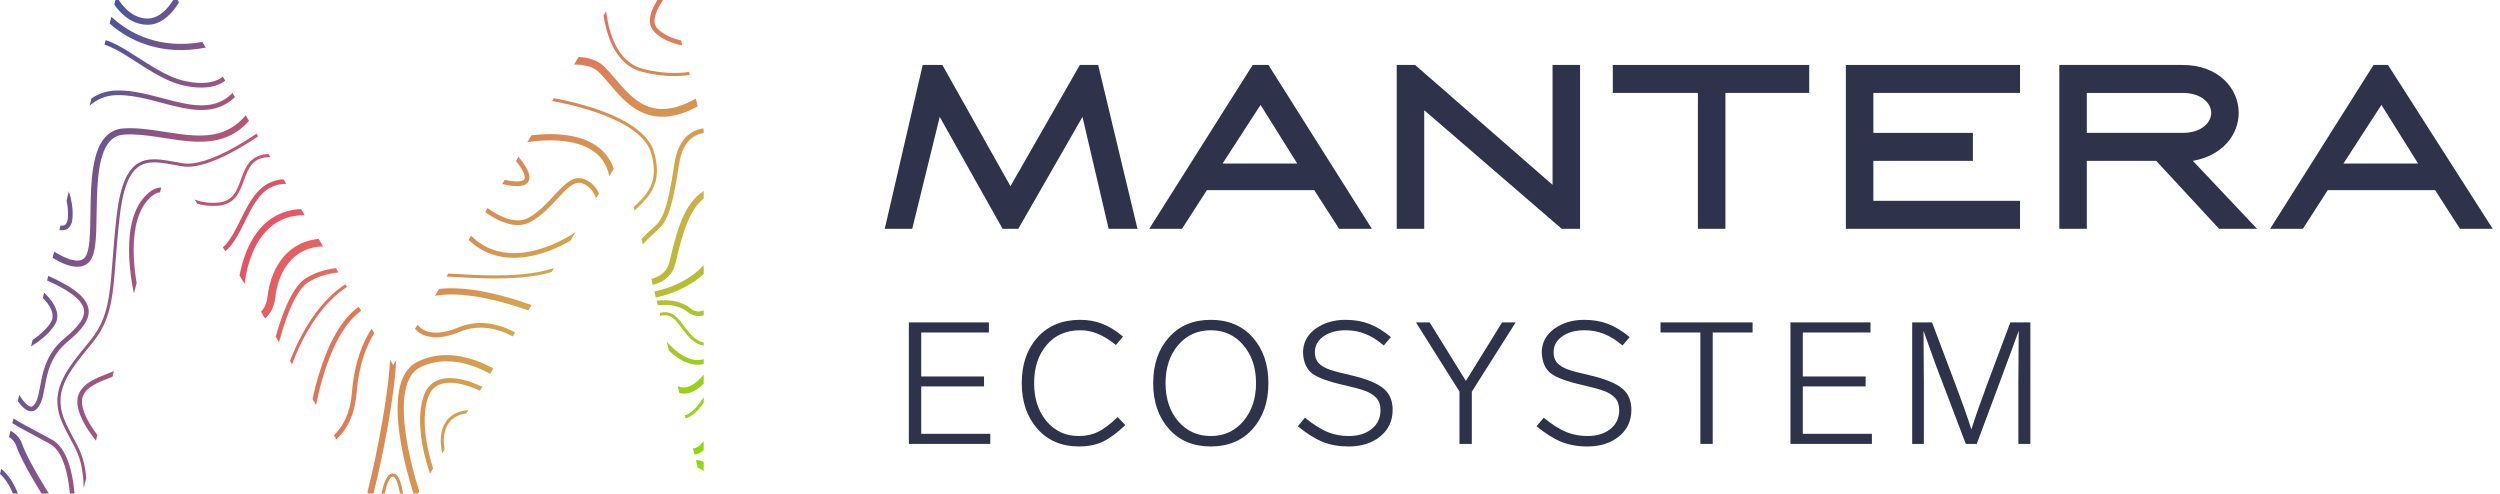 <svg width="233" height="46" viewBox="0 0 233 46" fill="none" xmlns="http://www.w3.org/2000/svg">
<path d="M61.793 0H61.274C60.947 0.514 60.694 1.045 60.604 1.545C60.511 2.063 60.593 2.566 60.971 2.962C61.644 3.665 62.645 4.044 63.599 4.237L63.48 3.769C62.635 3.573 61.824 3.228 61.283 2.663C61.027 2.395 60.953 2.046 61.03 1.621C61.107 1.19 61.337 0.701 61.662 0.197C61.704 0.131 61.748 0.065 61.793 0Z" fill="url(#paint0_radial_1574_13245)"/>
<path d="M64.219 6.702C63.124 6.867 61.673 6.863 59.937 6.421C58.307 6.007 57.376 4.595 56.879 2.95C56.691 2.329 56.568 1.679 56.492 1.047L56.254 1.442C56.332 1.974 56.446 2.513 56.603 3.034C57.112 4.718 58.092 6.25 59.866 6.701C61.649 7.154 63.15 7.158 64.29 6.983L64.219 6.702Z" fill="url(#paint1_radial_1574_13245)"/>
<path d="M64.847 9.191C63.856 9.75 63.006 10.033 62.27 10.125C61.264 10.251 60.446 10.022 59.74 9.611C59.026 9.195 58.422 8.589 57.858 7.949C57.694 7.762 57.53 7.569 57.368 7.377C56.99 6.931 56.618 6.492 56.253 6.153C55.645 5.588 54.809 5.354 53.928 5.308L53.499 6.02C54.434 6.008 55.242 6.198 55.763 6.681C56.095 6.99 56.421 7.374 56.782 7.802C56.951 8.001 57.128 8.21 57.317 8.425C57.893 9.08 58.56 9.758 59.378 10.234C60.205 10.716 61.18 10.988 62.359 10.84C63.161 10.74 64.044 10.448 65.029 9.914L64.847 9.191Z" fill="url(#paint2_radial_1574_13245)"/>
<path d="M65.546 11.967C65.407 11.986 65.269 12.015 65.132 12.055C64.608 12.206 64.111 12.511 63.708 13.032C63.307 13.552 63.008 14.275 62.86 15.253C62.499 17.632 62.196 18.962 61.872 19.794C61.555 20.607 61.221 20.94 60.771 21.321C60.5 21.55 60.149 21.883 59.785 22.27L59.908 22.773C60.329 22.31 60.746 21.909 61.05 21.651C61.538 21.239 61.925 20.851 62.275 19.951C62.618 19.071 62.927 17.698 63.288 15.318C63.428 14.392 63.706 13.743 64.05 13.297C64.394 12.852 64.811 12.598 65.252 12.47C65.361 12.439 65.473 12.415 65.585 12.398V12.122L65.546 11.967Z" fill="url(#paint3_radial_1574_13245)"/>
<path d="M65.585 17.804C64.639 18.385 64.006 19.386 63.556 20.445C63.099 21.521 62.806 22.718 62.568 23.693C62.495 23.99 62.428 24.266 62.362 24.512C62.164 25.258 61.618 25.681 60.975 25.91C60.884 25.942 60.793 25.97 60.701 25.994L60.838 26.554C60.949 26.525 61.059 26.492 61.168 26.453C61.929 26.183 62.657 25.645 62.92 24.66C62.99 24.395 63.061 24.106 63.136 23.801L63.136 23.8L63.136 23.799L63.137 23.798L63.137 23.798L63.137 23.797C63.374 22.828 63.65 21.699 64.087 20.67C64.464 19.783 64.943 19.015 65.585 18.508V17.804Z" fill="url(#paint4_radial_1574_13245)"/>
<path d="M65.585 24.712C65.087 25.265 64.49 25.717 63.858 26.081C62.892 26.638 61.855 26.984 60.99 27.171L61.128 27.732C62.042 27.532 63.129 27.167 64.146 26.581C64.65 26.29 65.141 25.943 65.585 25.532V24.712Z" fill="url(#paint5_radial_1574_13245)"/>
<path d="M65.585 28.93C65.437 28.987 65.288 29.02 65.141 29.025C64.889 29.033 64.627 28.958 64.363 28.744C63.709 28.215 62.895 28.021 62.161 27.986C61.821 27.97 61.494 27.987 61.2 28.023L61.304 28.447C61.561 28.418 61.846 28.404 62.14 28.418C62.821 28.45 63.534 28.629 64.091 29.08C64.433 29.357 64.795 29.469 65.155 29.457C65.302 29.453 65.446 29.427 65.585 29.386V28.93Z" fill="url(#paint6_radial_1574_13245)"/>
<path d="M65.585 31.922C65.23 31.85 64.928 31.673 64.656 31.435C64.348 31.167 64.084 30.827 63.823 30.481L63.761 30.399C63.525 30.086 63.287 29.77 63.028 29.528C62.554 29.085 62.027 29.032 61.57 29.145C61.54 29.153 61.511 29.161 61.482 29.17L61.551 29.45C61.58 29.441 61.61 29.433 61.639 29.425C62.018 29.331 62.44 29.374 62.831 29.739C63.071 29.962 63.294 30.258 63.535 30.578L63.593 30.655C63.852 30.999 64.133 31.362 64.466 31.652C64.779 31.926 65.143 32.139 65.585 32.216V31.922Z" fill="url(#paint7_radial_1574_13245)"/>
<path d="M65.585 33.475C65.397 33.534 65.21 33.56 65.024 33.56C64.567 33.561 64.103 33.402 63.655 33.141C63.084 32.809 62.559 32.321 62.138 31.835L62.345 32.679C62.676 32.994 63.045 33.287 63.437 33.515C63.928 33.801 64.468 33.994 65.025 33.993C65.212 33.993 65.399 33.971 65.585 33.924V33.475Z" fill="url(#paint8_radial_1574_13245)"/>
<path d="M65.585 34.904C64.682 36.011 63.959 36.2 63.453 36.084C63.351 36.061 63.252 36.025 63.156 35.977L63.321 36.646C63.322 36.646 63.324 36.647 63.325 36.647C64.016 36.804 64.777 36.561 65.585 35.762V34.904Z" fill="url(#paint9_radial_1574_13245)"/>
<path d="M65.585 37.012C65.06 37.854 64.595 38.315 64.215 38.542C64.072 38.627 63.943 38.678 63.827 38.705L63.896 38.985C64.043 38.95 64.199 38.887 64.362 38.789C64.728 38.571 65.139 38.179 65.585 37.537V37.012Z" fill="url(#paint10_radial_1574_13245)"/>
<path d="M65.585 41.107C65.584 41.109 65.582 41.111 65.581 41.113C65.284 41.488 65.035 41.668 64.843 41.743C64.746 41.781 64.661 41.793 64.586 41.788L64.727 42.361C64.832 42.35 64.942 42.324 65.054 42.28C65.229 42.211 65.406 42.101 65.585 41.947V41.107Z" fill="url(#paint11_radial_1574_13245)"/>
<path d="M65.585 43.05C65.332 42.921 65.088 42.867 64.856 42.886L65.035 43.613C65.168 43.637 65.349 43.716 65.585 43.915V43.05Z" fill="url(#paint12_radial_1574_13245)"/>
<path d="M59.132 19.617C59.4 19.381 59.647 19.15 59.87 18.918C60.461 18.305 60.89 17.68 61.094 16.93C61.297 16.179 61.27 15.318 60.978 14.238C60.735 13.344 60.084 12.583 59.211 11.941C58.337 11.299 57.227 10.766 56.045 10.332C54.593 9.799 53.02 9.41 51.618 9.147L51.459 9.411C52.875 9.671 54.474 10.062 55.945 10.603C57.114 11.032 58.196 11.553 59.04 12.174C59.885 12.795 60.48 13.506 60.699 14.314C60.983 15.361 61.002 16.167 60.815 16.854C60.629 17.541 60.234 18.124 59.662 18.718C59.477 18.911 59.274 19.104 59.054 19.301L59.132 19.617Z" fill="url(#paint13_radial_1574_13245)"/>
<path d="M53.652 21.626L53.163 22.437C51.974 23.123 50.49 23.742 48.956 23.95C47.129 24.197 45.222 23.858 43.674 22.35L43.904 21.968C45.355 23.429 47.149 23.758 48.898 23.521C50.684 23.279 52.415 22.448 53.652 21.626Z" fill="url(#paint14_radial_1574_13245)"/>
<path d="M55.826 18.018L55.542 18.488C55.377 17.963 55.07 17.518 54.529 17.202C54.159 16.987 53.841 16.992 53.518 17.136C53.177 17.287 52.828 17.595 52.432 18.004C52.281 18.16 52.124 18.331 51.961 18.508C51.288 19.238 50.496 20.098 49.48 20.665C48.395 21.272 47.113 20.903 46.009 20.273C45.74 20.12 45.478 19.95 45.227 19.769L45.45 19.397C45.699 19.577 45.958 19.747 46.223 19.898C47.296 20.509 48.393 20.777 49.269 20.288C50.218 19.758 50.95 18.964 51.621 18.238L51.621 18.238L51.621 18.237C51.791 18.053 51.957 17.873 52.121 17.703C52.519 17.293 52.918 16.929 53.343 16.74C53.786 16.543 54.252 16.54 54.747 16.829C55.273 17.136 55.613 17.549 55.826 18.018Z" fill="url(#paint15_radial_1574_13245)"/>
<path d="M57.2 15.738L56.785 16.426C56.609 15.547 56.216 14.891 55.688 14.403C55.025 13.791 54.126 13.422 53.113 13.235C51.843 13 50.428 13.055 49.154 13.242L49.534 12.61C50.733 12.467 52.029 12.447 53.218 12.668C54.297 12.867 55.31 13.27 56.079 13.98C56.577 14.44 56.963 15.02 57.2 15.738Z" fill="url(#paint16_radial_1574_13245)"/>
<path d="M48.091 15.009L48.328 14.614C48.628 14.98 48.855 15.3 49.017 15.579C49.206 15.903 49.314 16.186 49.338 16.432C49.362 16.686 49.293 16.904 49.127 17.065C48.969 17.216 48.75 17.291 48.52 17.324C48.06 17.389 47.446 17.303 46.825 17.155C46.818 17.154 46.81 17.152 46.803 17.15L47.037 16.76C47.603 16.888 48.107 16.945 48.459 16.895C48.646 16.869 48.762 16.815 48.827 16.753C48.882 16.7 48.921 16.62 48.907 16.472C48.892 16.316 48.817 16.095 48.643 15.796C48.513 15.572 48.332 15.31 48.091 15.009Z" fill="url(#paint17_radial_1574_13245)"/>
<path d="M41.783 25.492C43.026 25.565 44.28 25.637 45.511 25.659C47.733 25.698 49.848 25.568 51.631 24.978L51.407 25.351C49.639 25.873 47.6 25.984 45.506 25.947C44.26 25.925 42.986 25.851 41.731 25.778C41.693 25.776 41.654 25.774 41.615 25.771L41.783 25.492Z" fill="url(#paint18_radial_1574_13245)"/>
<path d="M31.303 24.984L31.543 25.39C31.451 25.401 31.358 25.412 31.265 25.426C30.38 25.554 29.43 25.829 28.659 26.352C28.296 26.598 27.939 27.045 27.602 27.635C27.267 28.22 26.962 28.926 26.693 29.668C26.423 30.411 26.192 31.186 26.004 31.902L25.696 31.381C25.865 30.773 26.063 30.137 26.286 29.52C26.56 28.765 26.875 28.034 27.227 27.42C27.576 26.81 27.972 26.295 28.416 25.994C29.26 25.421 30.281 25.131 31.203 24.998C31.236 24.993 31.27 24.988 31.303 24.984Z" fill="url(#paint19_radial_1574_13245)"/>
<path d="M29.698 22.265L30.11 22.963C28.844 22.993 27.897 23.465 27.206 24.156C26.29 25.073 25.79 26.41 25.652 27.724C25.557 28.621 25.187 29.257 24.698 29.691L24.322 29.054C24.634 28.735 24.868 28.285 24.935 27.649C25.085 26.223 25.631 24.712 26.697 23.646C27.45 22.893 28.445 22.38 29.698 22.265Z" fill="url(#paint20_radial_1574_13245)"/>
<path d="M28.058 19.489L28.396 20.061C27.414 20.049 26.6 20.273 25.927 20.653C25.084 21.128 24.439 21.856 23.954 22.711C23.299 23.867 22.946 25.235 22.793 26.463L22.329 25.678C22.527 24.588 22.88 23.437 23.453 22.427C23.976 21.504 24.688 20.689 25.643 20.151C26.329 19.764 27.131 19.526 28.058 19.489Z" fill="url(#paint21_radial_1574_13245)"/>
<path d="M26.418 16.71L26.67 17.136C26.104 17.135 25.637 17.256 25.239 17.46C24.645 17.766 24.184 18.268 23.78 18.883C23.427 19.419 23.128 20.026 22.823 20.644L22.823 20.644L22.823 20.645C22.777 20.738 22.731 20.831 22.684 20.924C22.333 21.631 21.963 22.34 21.496 22.919C21.336 23.119 21.168 23.284 20.995 23.418L20.773 23.041C20.903 22.936 21.032 22.805 21.16 22.648C21.593 22.11 21.945 21.44 22.297 20.732C22.342 20.64 22.388 20.548 22.434 20.455L22.434 20.455C22.738 19.839 23.05 19.206 23.418 18.645C23.843 17.998 24.355 17.428 25.041 17.076C25.444 16.869 25.898 16.741 26.418 16.71Z" fill="url(#paint22_radial_1574_13245)"/>
<path d="M25.026 14.351L25.193 14.636C24.383 14.638 23.887 14.883 23.544 15.241C23.18 15.621 22.974 16.142 22.77 16.704L22.727 16.824C22.541 17.34 22.345 17.882 22.011 18.312C21.641 18.787 21.107 19.122 20.256 19.178C19.534 19.227 18.91 19.145 18.378 18.984L18.151 18.601C18.713 18.82 19.404 18.946 20.237 18.891C21.008 18.839 21.465 18.543 21.783 18.135C22.088 17.742 22.269 17.242 22.459 16.715L22.499 16.606C22.701 16.05 22.923 15.472 23.336 15.041C23.715 14.646 24.243 14.386 25.026 14.351Z" fill="url(#paint23_radial_1574_13245)"/>
<path d="M23.907 12.456L24.054 12.705C23.292 13.223 22.414 13.768 21.515 14.24C20.711 14.662 19.886 15.028 19.11 15.264C18.337 15.498 17.6 15.606 16.977 15.5C16.752 15.461 16.532 15.421 16.317 15.381C15.82 15.289 15.352 15.203 14.907 15.16C14.274 15.099 13.716 15.13 13.232 15.353C12.272 15.795 11.521 17.034 11.161 20.133C10.981 21.68 10.877 23.011 10.787 24.184L10.781 24.255C10.694 25.396 10.617 26.39 10.493 27.283C10.238 29.111 9.781 30.527 8.605 31.96L8.532 32.049C7.406 33.421 6.479 34.55 5.995 35.701C5.507 36.86 5.469 38.043 6.172 39.521C6.412 40.025 6.634 40.436 6.838 40.815L6.838 40.815C6.94 41.004 7.037 41.185 7.13 41.364C7.408 41.902 7.639 42.417 7.804 43.081C7.91 43.502 7.989 43.982 8.038 44.564L7.8 45.486C7.771 44.481 7.675 43.752 7.525 43.151C7.366 42.517 7.146 42.023 6.874 41.497C6.785 41.325 6.69 41.148 6.589 40.961L6.589 40.961C6.383 40.579 6.155 40.155 5.912 39.645C5.174 38.095 5.208 36.826 5.729 35.589C6.23 34.399 7.181 33.24 8.29 31.889L8.382 31.777C9.514 30.398 9.957 29.038 10.207 27.243C10.331 26.359 10.406 25.373 10.494 24.227L10.499 24.162C10.589 22.989 10.693 21.653 10.874 20.099C11.235 16.997 11.998 15.604 13.111 15.091C13.663 14.837 14.281 14.81 14.935 14.873C15.392 14.917 15.88 15.007 16.384 15.1L16.384 15.1L16.384 15.1L16.385 15.1C16.596 15.139 16.81 15.178 17.026 15.215C17.585 15.311 18.272 15.216 19.026 14.988C19.779 14.76 20.586 14.402 21.381 13.984C22.275 13.515 23.149 12.971 23.907 12.456Z" fill="url(#paint24_radial_1574_13245)"/>
<path d="M22.894 10.741L23.204 11.266C22.601 11.953 21.938 12.421 21.227 12.725C20.214 13.159 19.129 13.249 18.033 13.194C17.137 13.149 16.215 13.005 15.311 12.863C15.113 12.832 14.917 12.802 14.721 12.772C13.62 12.605 12.553 12.475 11.542 12.545C10.642 12.607 10.068 13.16 9.689 14.073C9.303 15.001 9.142 16.252 9.07 17.59C9.035 18.255 9.021 18.934 9.011 19.597C9.009 19.7 9.008 19.803 9.006 19.905C8.998 20.458 8.991 20.996 8.971 21.495C8.949 22.085 8.91 22.632 8.834 23.094C8.759 23.549 8.643 23.957 8.443 24.246C8.113 24.722 7.621 24.888 7.093 24.861C6.58 24.836 6.015 24.631 5.468 24.351C5.28 24.255 5.091 24.148 4.904 24.035L5.047 23.445C5.274 23.589 5.504 23.721 5.73 23.837C6.249 24.102 6.728 24.266 7.122 24.285C7.501 24.304 7.779 24.191 7.968 23.917C8.093 23.737 8.193 23.434 8.265 23C8.335 22.574 8.373 22.056 8.395 21.473C8.414 20.981 8.422 20.451 8.43 19.899L8.43 19.899V19.898C8.431 19.796 8.433 19.692 8.434 19.588C8.444 18.925 8.458 18.236 8.494 17.559C8.567 16.212 8.73 14.876 9.156 13.852C9.587 12.814 10.311 12.052 11.502 11.969C12.582 11.895 13.705 12.035 14.808 12.202C15.008 12.232 15.207 12.263 15.406 12.294L15.407 12.294L15.407 12.294L15.408 12.294L15.408 12.295L15.409 12.295L15.409 12.295L15.409 12.295L15.41 12.295L15.41 12.295L15.411 12.295C16.314 12.436 17.199 12.575 18.062 12.618C19.111 12.671 20.098 12.581 21 12.195C21.672 11.907 22.31 11.449 22.894 10.741Z" fill="url(#paint25_radial_1574_13245)"/>
<path d="M21.67 8.667L21.897 9.051C21.302 9.62 20.651 9.954 19.956 10.12C19.022 10.342 18.026 10.255 17.014 10.054C16.375 9.927 15.711 9.751 15.047 9.575L15.047 9.575C14.667 9.474 14.287 9.373 13.911 9.281C12.864 9.026 11.824 8.833 10.809 8.868C9.81 8.903 9.003 9.282 8.359 9.848L8.524 9.173C9.149 8.746 9.901 8.467 10.794 8.436C11.87 8.399 12.956 8.603 14.014 8.861C14.409 8.958 14.797 9.061 15.18 9.162C15.833 9.336 16.47 9.505 17.098 9.63C18.087 9.826 19.011 9.9 19.856 9.699C20.5 9.546 21.108 9.23 21.67 8.667Z" fill="url(#paint26_radial_1574_13245)"/>
<path d="M20.769 7.141L20.991 7.518C20.888 7.599 20.772 7.675 20.644 7.746C19.927 8.139 18.837 8.323 17.247 7.999C16.24 7.793 15.261 7.325 14.329 6.785C13.777 6.465 13.226 6.111 12.695 5.769L12.695 5.769C12.34 5.54 11.993 5.317 11.662 5.114C10.975 4.694 10.336 4.35 9.744 4.161L9.847 3.74C10.505 3.945 11.19 4.319 11.887 4.745C12.239 4.96 12.591 5.187 12.947 5.417C13.468 5.752 13.996 6.093 14.546 6.411C15.462 6.942 16.394 7.383 17.333 7.575C18.858 7.885 19.835 7.696 20.436 7.366C20.562 7.297 20.673 7.221 20.769 7.141Z" fill="url(#paint27_radial_1574_13245)"/>
<path d="M18.86 3.907L19.172 4.436C15.078 5.24 12.069 3.83 10.222 2.199L10.378 1.561C12.052 3.144 14.899 4.617 18.86 3.907Z" fill="url(#paint28_radial_1574_13245)"/>
<path d="M11.061 0C11.215 0.233 11.395 0.468 11.6 0.686C12.161 1.282 12.883 1.73 13.757 1.73C14.597 1.73 15.327 1.152 15.917 0.336C15.996 0.227 16.071 0.114 16.144 0H16.553L16.685 0.222C16.59 0.376 16.49 0.527 16.384 0.674C15.758 1.54 14.878 2.307 13.757 2.307C12.67 2.307 11.806 1.746 11.18 1.081C10.983 0.872 10.808 0.65 10.654 0.427L10.758 0H11.061Z" fill="url(#paint29_radial_1574_13245)"/>
<path d="M6.204 18.696L6.418 17.816C6.655 18.565 6.818 19.423 6.763 20.274C6.732 20.75 6.592 21.096 6.329 21.293C6.095 21.468 5.809 21.49 5.535 21.441L5.638 21.02C5.829 21.049 5.971 21.02 6.07 20.946C6.187 20.859 6.304 20.664 6.331 20.246C6.365 19.725 6.31 19.197 6.204 18.696Z" fill="url(#paint30_radial_1574_13245)"/>
<path d="M4.39 26.141L4.495 25.714C5.495 26.156 6.269 26.577 6.848 26.985C7.622 27.531 8.072 28.074 8.217 28.643C8.364 29.221 8.183 29.772 7.82 30.299C7.46 30.823 6.905 31.347 6.253 31.89C5.007 32.928 4.572 34.155 4.325 35.277C4.264 35.553 4.215 35.821 4.167 36.08L4.164 36.097C4.116 36.36 4.069 36.616 4.013 36.853C3.904 37.323 3.754 37.758 3.461 38.072C3.333 38.209 3.185 38.297 3.017 38.323C2.852 38.35 2.692 38.313 2.546 38.244C2.262 38.109 1.993 37.831 1.755 37.514C1.721 37.469 1.687 37.423 1.654 37.376L1.794 36.803C1.893 36.963 1.996 37.116 2.1 37.254C2.328 37.556 2.545 37.765 2.732 37.853C2.821 37.896 2.891 37.906 2.949 37.896C3.004 37.887 3.07 37.857 3.144 37.777C3.356 37.551 3.486 37.211 3.592 36.755C3.645 36.529 3.69 36.284 3.739 36.019L3.742 36C3.79 35.742 3.84 35.467 3.903 35.184C4.16 34.016 4.626 32.683 5.976 31.558C6.622 31.02 7.139 30.526 7.464 30.054C7.786 29.585 7.903 29.163 7.798 28.749C7.69 28.327 7.338 27.86 6.598 27.338C6.063 26.961 5.339 26.564 4.39 26.141Z" fill="url(#paint31_radial_1574_13245)"/>
<path d="M3.994 27.768L4.113 27.28C4.276 27.433 4.432 27.593 4.574 27.759C5.213 28.505 5.646 29.448 5.07 30.328C4.554 31.117 3.724 31.774 2.913 32.273C2.907 32.276 2.9 32.28 2.894 32.284L3.043 31.675C3.701 31.23 4.313 30.695 4.708 30.092C5.113 29.473 4.86 28.758 4.245 28.04C4.166 27.948 4.082 27.857 3.994 27.768Z" fill="url(#paint32_radial_1574_13245)"/>
<path d="M1.151 39.443L1.258 39.001C1.919 39.414 2.687 39.822 3.502 40.255L3.502 40.255C3.941 40.488 4.393 40.728 4.849 40.98C5.455 41.315 5.893 41.922 6.209 42.651C6.525 43.382 6.729 44.258 6.853 45.163C6.891 45.44 6.922 45.719 6.946 46H6.512C6.489 45.739 6.46 45.479 6.424 45.222C6.303 44.338 6.107 43.505 5.812 42.823C5.516 42.139 5.129 41.629 4.64 41.359C4.201 41.116 3.758 40.881 3.324 40.65L3.322 40.649L3.322 40.649C2.547 40.238 1.8 39.841 1.151 39.443Z" fill="url(#paint33_radial_1574_13245)"/>
<path d="M0.838 40.727L0.981 40.14C1.471 40.417 1.877 40.81 2.062 41.367C2.311 42.113 2.939 43.296 3.638 44.492C3.941 45.009 4.254 45.524 4.551 46H3.872C3.631 45.608 3.382 45.197 3.14 44.783C2.443 43.592 1.785 42.36 1.515 41.549C1.403 41.212 1.164 40.941 0.838 40.727Z" fill="url(#paint34_radial_1574_13245)"/>
<path d="M0 44.166L0.115 43.692C0.844 44.295 1.34 45.123 1.667 46H1.203C0.923 45.299 0.533 44.66 0 44.166Z" fill="url(#paint35_radial_1574_13245)"/>
<path d="M9.076 40.544L8.94 41.072C8.61 40.659 8.283 40.204 8.003 39.737C7.694 39.221 7.439 38.682 7.306 38.165C7.174 37.649 7.159 37.134 7.359 36.683C7.602 36.136 8.057 35.76 8.573 35.469C9.021 35.216 9.537 35.016 10.03 34.824L10.03 34.824C10.102 34.796 10.174 34.768 10.244 34.74C10.37 34.691 10.493 34.642 10.613 34.592L10.479 35.113C10.453 35.123 10.428 35.133 10.402 35.143C10.33 35.171 10.258 35.199 10.187 35.227L10.184 35.228C9.688 35.421 9.205 35.609 8.786 35.846C8.308 36.115 7.944 36.433 7.754 36.859C7.608 37.188 7.606 37.594 7.725 38.057C7.844 38.52 8.077 39.019 8.375 39.515C8.586 39.869 8.827 40.217 9.076 40.544Z" fill="url(#paint36_radial_1574_13245)"/>
<path d="M12.735 26.376L12.481 27.36C12.269 26.349 12.095 25.184 12.041 24.01C11.95 21.995 12.21 19.901 13.3 18.539C13.838 17.867 14.375 17.529 14.907 17.487C14.949 17.484 14.991 17.483 15.032 17.483L14.919 17.921C14.56 17.957 14.129 18.196 13.638 18.809C12.651 20.042 12.383 21.998 12.474 23.991C12.511 24.806 12.608 25.619 12.735 26.376Z" fill="url(#paint37_radial_1574_13245)"/>
<path d="M27.031 33.642C27.522 32.349 28.234 30.869 29.171 29.524C29.997 28.338 31.003 27.249 32.192 26.49L32.338 26.738C31.197 27.47 30.22 28.522 29.407 29.689C28.433 31.088 27.704 32.638 27.219 33.962L27.031 33.642Z" fill="url(#paint38_radial_1574_13245)"/>
<path d="M29.455 37.748L29.128 37.194C29.426 35.801 29.851 34.287 30.423 32.894C30.932 31.653 31.562 30.498 32.329 29.608C32.668 29.215 33.036 28.871 33.434 28.595L33.655 28.968C33.302 29.217 32.969 29.527 32.657 29.89C31.931 30.732 31.323 31.841 30.823 33.058C30.198 34.58 29.751 36.254 29.455 37.748Z" fill="url(#paint39_radial_1574_13245)"/>
<path d="M31.347 40.953L31.122 40.571C31.956 39.767 32.649 38.515 32.798 36.609C33.022 33.753 33.846 31.805 34.639 30.635L34.884 31.05C34.176 32.163 33.438 33.981 33.23 36.643C33.068 38.703 32.296 40.075 31.347 40.953Z" fill="url(#paint40_radial_1574_13245)"/>
<path d="M34.805 46H34.326L34.245 45.862C34.727 43.974 35.231 41.587 35.626 39.305C35.884 37.817 36.094 36.377 36.223 35.154C36.286 34.549 36.329 34.001 36.348 33.53L36.644 34.032L36.923 33.569C36.904 34.058 36.859 34.614 36.796 35.214C36.666 36.454 36.453 37.907 36.194 39.403C35.798 41.693 35.292 44.093 34.805 46Z" fill="url(#paint41_radial_1574_13245)"/>
<path d="M35.847 46H35.552C35.652 45.523 35.774 45.088 35.924 44.761C36.006 44.583 36.099 44.429 36.208 44.317C36.318 44.204 36.453 44.125 36.613 44.125C36.778 44.125 36.913 44.215 37.018 44.339C37.122 44.462 37.208 44.631 37.282 44.826C37.401 45.141 37.495 45.549 37.57 46H37.278C37.206 45.579 37.118 45.209 37.012 44.928C36.944 44.747 36.871 44.612 36.798 44.525C36.725 44.439 36.663 44.414 36.613 44.414C36.556 44.414 36.49 44.44 36.415 44.518C36.338 44.597 36.261 44.718 36.186 44.882C36.055 45.168 35.942 45.557 35.847 46Z" fill="url(#paint42_radial_1574_13245)"/>
<path d="M39.077 45.81L38.963 46H38.532C37.99 44.269 37.494 42.318 37.238 40.485C37.027 38.977 36.975 37.529 37.205 36.34C37.435 35.153 37.958 34.174 38.939 33.7C40.761 32.819 42.673 33.009 44.298 33.583C44.901 33.795 45.468 34.062 45.983 34.35L45.685 34.845C45.202 34.575 44.67 34.326 44.106 34.127C42.57 33.585 40.829 33.427 39.19 34.219C38.441 34.581 37.984 35.351 37.772 36.45C37.559 37.548 37.602 38.925 37.809 40.405C38.059 42.195 38.545 44.108 39.077 45.81Z" fill="url(#paint43_radial_1574_13245)"/>
<path d="M40.371 43.663L40.079 44.148C39.804 43.364 39.516 42.351 39.334 41.274C39.085 39.793 39.03 38.163 39.51 36.842C39.76 36.155 40.188 35.717 40.722 35.475C41.249 35.237 41.861 35.199 42.473 35.271C43.328 35.373 44.219 35.695 44.958 36.052L44.734 36.424C44.035 36.09 43.205 35.794 42.422 35.701C41.855 35.633 41.331 35.675 40.901 35.869C40.478 36.06 40.129 36.407 39.917 36.989C39.474 38.206 39.516 39.748 39.761 41.202C39.913 42.102 40.141 42.957 40.371 43.663Z" fill="url(#paint44_radial_1574_13245)"/>
<path d="M41.437 41.895L41.217 42.259C41.044 41.532 40.984 40.582 41.304 39.78C41.491 39.312 41.807 38.895 42.305 38.607C42.661 38.401 43.105 38.264 43.651 38.221L43.464 38.531C43.052 38.586 42.718 38.701 42.449 38.856C42.015 39.108 41.738 39.471 41.572 39.887C41.322 40.514 41.326 41.259 41.437 41.895Z" fill="url(#paint45_radial_1574_13245)"/>
<path d="M48.012 30.984L47.788 31.355C47.549 31.226 47.296 31.105 47.033 30.998C45.805 30.5 44.358 30.308 42.896 30.914C41.335 31.562 40.219 31.543 39.453 31.209C39.127 31.066 38.872 30.869 38.678 30.653L38.914 30.26C39.077 30.473 39.309 30.673 39.627 30.812C40.248 31.083 41.235 31.136 42.73 30.515C44.326 29.853 45.895 30.069 47.196 30.597C47.481 30.713 47.754 30.844 48.012 30.984Z" fill="url(#paint46_radial_1574_13245)"/>
<path d="M49.552 28.428L49.248 28.933C45.196 27.52 42.413 27.24 40.535 27.567L40.919 26.929C42.931 26.7 45.724 27.081 49.552 28.428Z" fill="url(#paint47_radial_1574_13245)"/>
<path d="M144.698 6.053V17.227L131.884 6.053H130.175V21.324H132.738V10.274L145.552 21.324H147.261V6.053H144.698Z" fill="#2E324A"/>
<path d="M117.484 9.777L120.901 15.24H113.945L117.484 9.777ZM116.752 6.053L107.111 21.324H110.162L112.48 17.723H122.488L124.806 21.324H127.857L118.216 6.053H116.752Z" fill="#2E324A"/>
<path d="M221.949 9.777L225.367 15.24H218.41L221.949 9.777ZM221.217 6.053L211.576 21.324H214.626L216.946 17.723H226.953L229.271 21.324H232.323L222.559 6.053H221.217Z" fill="#2E324A"/>
<path d="M150.313 6.053V8.66H158.245V21.324H160.808V8.66H168.619V6.053H150.313Z" fill="#2E324A"/>
<path d="M100.642 6.053L94.174 17.351L87.827 6.053H85.997L82.458 21.324H85.02L87.583 10.895L93.441 21.324H94.906L100.886 10.895L103.326 21.324H106.011L102.35 6.053H100.642Z" fill="#2E324A"/>
<path d="M172.035 6.053V21.324H188.266V18.716H174.598V14.992H183.873V12.385H174.598V8.66H188.266V6.053H172.035Z" fill="#2E324A"/>
<path d="M208.648 10.522C208.648 8.288 206.817 6.053 203.4 6.053H191.928V21.324H194.491V14.992H200.959L206.817 21.324H210.356L204.377 14.992C207.183 14.495 208.648 12.509 208.648 10.522ZM194.491 12.385V8.66H203.4C205.23 8.66 206.085 9.653 206.085 10.522C206.085 11.391 205.23 12.385 203.4 12.385H194.491Z" fill="#2E324A"/>
<path d="M187.364 30.047H189.23V41.372H188.111V35.757C188.111 35.342 188.121 33.7 188.143 30.828C187.883 31.562 187.278 33.205 186.327 35.757L184.234 41.372H183.213L181.072 35.741C180.65 34.678 180.05 33.04 179.272 30.828C179.293 33.7 179.304 35.348 179.304 35.773V41.372H178.217V30.047H180.066L182.012 35.199C182.845 37.4 183.418 39.011 183.732 40.032C184.067 38.947 184.532 37.613 185.126 36.028L185.434 35.199L187.364 30.047Z" fill="#2E324A"/>
<path d="M174.331 30.047V30.988H168.022V35.087H173.877V36.012H168.022V40.431H174.461V41.372H166.871V30.047H174.331Z" fill="#2E324A"/>
<path d="M163.339 30.047V30.988H159.625V41.372H158.474V30.988H154.76V30.047H163.339Z" fill="#2E324A"/>
<path d="M151.883 31.419L151.218 32.2C150.623 31.69 150.045 31.328 149.482 31.116C148.931 30.892 148.325 30.78 147.666 30.78C146.823 30.78 146.131 30.972 145.59 31.355C145.06 31.738 144.795 32.227 144.795 32.822C144.795 33.258 144.914 33.598 145.152 33.843C145.39 34.088 145.714 34.284 146.125 34.433C146.536 34.582 147.196 34.758 148.104 34.959C149.563 35.3 150.585 35.709 151.169 36.188C151.753 36.656 152.045 37.325 152.045 38.197C152.045 39.218 151.661 40.042 150.893 40.67C150.126 41.297 149.142 41.611 147.942 41.611C147.044 41.611 146.233 41.467 145.509 41.18C144.795 40.883 144.028 40.399 143.206 39.729L143.871 38.931C144.671 39.58 145.39 40.032 146.028 40.287C146.633 40.521 147.271 40.638 147.942 40.638C148.828 40.638 149.542 40.42 150.082 39.984C150.634 39.548 150.91 38.963 150.91 38.229C150.91 37.751 150.78 37.368 150.52 37.081C150.272 36.815 149.936 36.602 149.515 36.443C149.093 36.283 148.439 36.103 147.552 35.901C146.071 35.571 145.066 35.204 144.536 34.8C144.006 34.385 143.725 33.737 143.692 32.854C143.692 31.95 144.076 31.216 144.844 30.653C145.612 30.089 146.547 29.808 147.65 29.808C148.471 29.808 149.212 29.935 149.872 30.19C150.542 30.446 151.212 30.855 151.883 31.419Z" fill="#2E324A"/>
<path d="M139.994 30.047H141.259L137.172 36.507V41.372H136.021V36.491L131.966 30.047H133.247L136.621 35.502L139.994 30.047Z" fill="#2E324A"/>
<path d="M129.633 31.419L128.968 32.2C128.373 31.69 127.795 31.328 127.233 31.116C126.681 30.892 126.076 30.78 125.416 30.78C124.573 30.78 123.881 30.972 123.34 31.355C122.811 31.738 122.546 32.227 122.546 32.822C122.546 33.258 122.665 33.598 122.902 33.843C123.14 34.088 123.465 34.284 123.876 34.433C124.286 34.582 124.946 34.758 125.854 34.959C127.314 35.3 128.336 35.709 128.919 36.188C129.503 36.656 129.795 37.325 129.795 38.197C129.795 39.218 129.411 40.042 128.644 40.67C127.876 41.297 126.892 41.611 125.692 41.611C124.795 41.611 123.984 41.467 123.259 41.18C122.546 40.883 121.778 40.399 120.956 39.729L121.621 38.931C122.421 39.58 123.14 40.032 123.778 40.287C124.384 40.521 125.022 40.638 125.692 40.638C126.579 40.638 127.292 40.42 127.833 39.984C128.384 39.548 128.66 38.963 128.66 38.229C128.66 37.751 128.53 37.368 128.271 37.081C128.022 36.815 127.687 36.602 127.265 36.443C126.844 36.283 126.189 36.103 125.303 35.901C123.821 35.571 122.816 35.204 122.286 34.8C121.756 34.385 121.475 33.737 121.443 32.854C121.443 31.95 121.827 31.216 122.594 30.653C123.362 30.089 124.297 29.808 125.4 29.808C126.222 29.808 126.962 29.935 127.622 30.19C128.292 30.446 128.963 30.855 129.633 31.419Z" fill="#2E324A"/>
<path d="M116.755 31.45C117.728 32.546 118.214 33.965 118.214 35.709C118.214 37.453 117.728 38.873 116.755 39.968C115.781 41.063 114.479 41.611 112.846 41.611C111.213 41.611 109.91 41.063 108.937 39.968C107.964 38.873 107.478 37.453 107.478 35.709C107.478 33.965 107.964 32.546 108.937 31.45C109.91 30.355 111.213 29.808 112.846 29.808C114.479 29.808 115.781 30.355 116.755 31.45ZM109.797 32.168C109.018 33.093 108.629 34.274 108.629 35.709C108.629 37.145 109.018 38.325 109.797 39.25C110.586 40.175 111.603 40.638 112.846 40.638C114.089 40.638 115.1 40.175 115.879 39.25C116.668 38.325 117.063 37.145 117.063 35.709C117.063 34.274 116.668 33.093 115.879 32.168C115.1 31.243 114.089 30.78 112.846 30.78C111.603 30.78 110.586 31.243 109.797 32.168Z" fill="#2E324A"/>
<path d="M104.667 31.371L104.002 32.152C103.375 31.652 102.802 31.302 102.283 31.099C101.775 30.887 101.24 30.78 100.678 30.78C99.369 30.78 98.326 31.238 97.548 32.152C96.769 33.067 96.38 34.252 96.38 35.709C96.38 37.145 96.764 38.325 97.531 39.25C98.31 40.175 99.315 40.638 100.548 40.638C101.218 40.638 101.824 40.505 102.364 40.239C102.905 39.963 103.505 39.505 104.165 38.867L104.878 39.617C104.111 40.351 103.413 40.867 102.786 41.164C102.148 41.462 101.408 41.611 100.564 41.611C98.953 41.611 97.661 41.063 96.688 39.968C95.715 38.862 95.228 37.443 95.228 35.709C95.228 33.955 95.715 32.535 96.688 31.45C97.672 30.355 99.002 29.808 100.678 29.808C101.413 29.808 102.094 29.93 102.721 30.174C103.348 30.408 103.997 30.807 104.667 31.371Z" fill="#2E324A"/>
<path d="M92.166 30.047V30.988H85.857V35.087H91.712V36.012H85.857V40.431H92.295V41.372H84.705V30.047H92.166Z" fill="#2E324A"/>
<defs>
<radialGradient id="paint0_radial_1574_13245" cx="0" cy="0" r="1" gradientUnits="userSpaceOnUse" gradientTransform="translate(70.212 41.386) rotate(-145.419) scale(82.318 93.413)">
<stop stop-color="#7DE300"/>
<stop offset="0.279" stop-color="#D1AD49"/>
<stop offset="0.601" stop-color="#E75464"/>
<stop offset="1" stop-color="#0056B8"/>
</radialGradient>
<radialGradient id="paint1_radial_1574_13245" cx="0" cy="0" r="1" gradientUnits="userSpaceOnUse" gradientTransform="translate(70.212 41.386) rotate(-145.419) scale(82.318 93.413)">
<stop stop-color="#7DE300"/>
<stop offset="0.279" stop-color="#D1AD49"/>
<stop offset="0.601" stop-color="#E75464"/>
<stop offset="1" stop-color="#0056B8"/>
</radialGradient>
<radialGradient id="paint2_radial_1574_13245" cx="0" cy="0" r="1" gradientUnits="userSpaceOnUse" gradientTransform="translate(70.212 41.386) rotate(-145.419) scale(82.318 93.413)">
<stop stop-color="#7DE300"/>
<stop offset="0.279" stop-color="#D1AD49"/>
<stop offset="0.601" stop-color="#E75464"/>
<stop offset="1" stop-color="#0056B8"/>
</radialGradient>
<radialGradient id="paint3_radial_1574_13245" cx="0" cy="0" r="1" gradientUnits="userSpaceOnUse" gradientTransform="translate(70.212 41.386) rotate(-145.419) scale(82.318 93.413)">
<stop stop-color="#7DE300"/>
<stop offset="0.279" stop-color="#D1AD49"/>
<stop offset="0.601" stop-color="#E75464"/>
<stop offset="1" stop-color="#0056B8"/>
</radialGradient>
<radialGradient id="paint4_radial_1574_13245" cx="0" cy="0" r="1" gradientUnits="userSpaceOnUse" gradientTransform="translate(70.212 41.386) rotate(-145.419) scale(82.318 93.413)">
<stop stop-color="#7DE300"/>
<stop offset="0.279" stop-color="#D1AD49"/>
<stop offset="0.601" stop-color="#E75464"/>
<stop offset="1" stop-color="#0056B8"/>
</radialGradient>
<radialGradient id="paint5_radial_1574_13245" cx="0" cy="0" r="1" gradientUnits="userSpaceOnUse" gradientTransform="translate(70.212 41.386) rotate(-145.419) scale(82.318 93.413)">
<stop stop-color="#7DE300"/>
<stop offset="0.279" stop-color="#D1AD49"/>
<stop offset="0.601" stop-color="#E75464"/>
<stop offset="1" stop-color="#0056B8"/>
</radialGradient>
<radialGradient id="paint6_radial_1574_13245" cx="0" cy="0" r="1" gradientUnits="userSpaceOnUse" gradientTransform="translate(70.212 41.386) rotate(-145.419) scale(82.318 93.413)">
<stop stop-color="#7DE300"/>
<stop offset="0.279" stop-color="#D1AD49"/>
<stop offset="0.601" stop-color="#E75464"/>
<stop offset="1" stop-color="#0056B8"/>
</radialGradient>
<radialGradient id="paint7_radial_1574_13245" cx="0" cy="0" r="1" gradientUnits="userSpaceOnUse" gradientTransform="translate(70.212 41.386) rotate(-145.419) scale(82.318 93.413)">
<stop stop-color="#7DE300"/>
<stop offset="0.279" stop-color="#D1AD49"/>
<stop offset="0.601" stop-color="#E75464"/>
<stop offset="1" stop-color="#0056B8"/>
</radialGradient>
<radialGradient id="paint8_radial_1574_13245" cx="0" cy="0" r="1" gradientUnits="userSpaceOnUse" gradientTransform="translate(70.212 41.386) rotate(-145.419) scale(82.318 93.413)">
<stop stop-color="#7DE300"/>
<stop offset="0.279" stop-color="#D1AD49"/>
<stop offset="0.601" stop-color="#E75464"/>
<stop offset="1" stop-color="#0056B8"/>
</radialGradient>
<radialGradient id="paint9_radial_1574_13245" cx="0" cy="0" r="1" gradientUnits="userSpaceOnUse" gradientTransform="translate(70.212 41.386) rotate(-145.419) scale(82.318 93.413)">
<stop stop-color="#7DE300"/>
<stop offset="0.279" stop-color="#D1AD49"/>
<stop offset="0.601" stop-color="#E75464"/>
<stop offset="1" stop-color="#0056B8"/>
</radialGradient>
<radialGradient id="paint10_radial_1574_13245" cx="0" cy="0" r="1" gradientUnits="userSpaceOnUse" gradientTransform="translate(70.212 41.386) rotate(-145.419) scale(82.318 93.413)">
<stop stop-color="#7DE300"/>
<stop offset="0.279" stop-color="#D1AD49"/>
<stop offset="0.601" stop-color="#E75464"/>
<stop offset="1" stop-color="#0056B8"/>
</radialGradient>
<radialGradient id="paint11_radial_1574_13245" cx="0" cy="0" r="1" gradientUnits="userSpaceOnUse" gradientTransform="translate(70.212 41.386) rotate(-145.419) scale(82.318 93.413)">
<stop stop-color="#7DE300"/>
<stop offset="0.279" stop-color="#D1AD49"/>
<stop offset="0.601" stop-color="#E75464"/>
<stop offset="1" stop-color="#0056B8"/>
</radialGradient>
<radialGradient id="paint12_radial_1574_13245" cx="0" cy="0" r="1" gradientUnits="userSpaceOnUse" gradientTransform="translate(70.212 41.386) rotate(-145.419) scale(82.318 93.413)">
<stop stop-color="#7DE300"/>
<stop offset="0.279" stop-color="#D1AD49"/>
<stop offset="0.601" stop-color="#E75464"/>
<stop offset="1" stop-color="#0056B8"/>
</radialGradient>
<radialGradient id="paint13_radial_1574_13245" cx="0" cy="0" r="1" gradientUnits="userSpaceOnUse" gradientTransform="translate(70.212 41.386) rotate(-145.419) scale(82.318 93.413)">
<stop stop-color="#7DE300"/>
<stop offset="0.279" stop-color="#D1AD49"/>
<stop offset="0.601" stop-color="#E75464"/>
<stop offset="1" stop-color="#0056B8"/>
</radialGradient>
<radialGradient id="paint14_radial_1574_13245" cx="0" cy="0" r="1" gradientUnits="userSpaceOnUse" gradientTransform="translate(70.212 41.386) rotate(-145.419) scale(82.318 93.413)">
<stop stop-color="#7DE300"/>
<stop offset="0.279" stop-color="#D1AD49"/>
<stop offset="0.601" stop-color="#E75464"/>
<stop offset="1" stop-color="#0056B8"/>
</radialGradient>
<radialGradient id="paint15_radial_1574_13245" cx="0" cy="0" r="1" gradientUnits="userSpaceOnUse" gradientTransform="translate(70.212 41.386) rotate(-145.419) scale(82.318 93.413)">
<stop stop-color="#7DE300"/>
<stop offset="0.279" stop-color="#D1AD49"/>
<stop offset="0.601" stop-color="#E75464"/>
<stop offset="1" stop-color="#0056B8"/>
</radialGradient>
<radialGradient id="paint16_radial_1574_13245" cx="0" cy="0" r="1" gradientUnits="userSpaceOnUse" gradientTransform="translate(70.212 41.386) rotate(-145.419) scale(82.318 93.413)">
<stop stop-color="#7DE300"/>
<stop offset="0.279" stop-color="#D1AD49"/>
<stop offset="0.601" stop-color="#E75464"/>
<stop offset="1" stop-color="#0056B8"/>
</radialGradient>
<radialGradient id="paint17_radial_1574_13245" cx="0" cy="0" r="1" gradientUnits="userSpaceOnUse" gradientTransform="translate(70.212 41.386) rotate(-145.419) scale(82.318 93.413)">
<stop stop-color="#7DE300"/>
<stop offset="0.279" stop-color="#D1AD49"/>
<stop offset="0.601" stop-color="#E75464"/>
<stop offset="1" stop-color="#0056B8"/>
</radialGradient>
<radialGradient id="paint18_radial_1574_13245" cx="0" cy="0" r="1" gradientUnits="userSpaceOnUse" gradientTransform="translate(70.212 41.386) rotate(-145.419) scale(82.318 93.413)">
<stop stop-color="#7DE300"/>
<stop offset="0.279" stop-color="#D1AD49"/>
<stop offset="0.601" stop-color="#E75464"/>
<stop offset="1" stop-color="#0056B8"/>
</radialGradient>
<radialGradient id="paint19_radial_1574_13245" cx="0" cy="0" r="1" gradientUnits="userSpaceOnUse" gradientTransform="translate(70.212 41.386) rotate(-145.419) scale(82.318 93.413)">
<stop stop-color="#7DE300"/>
<stop offset="0.279" stop-color="#D1AD49"/>
<stop offset="0.601" stop-color="#E75464"/>
<stop offset="1" stop-color="#0056B8"/>
</radialGradient>
<radialGradient id="paint20_radial_1574_13245" cx="0" cy="0" r="1" gradientUnits="userSpaceOnUse" gradientTransform="translate(70.212 41.386) rotate(-145.419) scale(82.318 93.413)">
<stop stop-color="#7DE300"/>
<stop offset="0.279" stop-color="#D1AD49"/>
<stop offset="0.601" stop-color="#E75464"/>
<stop offset="1" stop-color="#0056B8"/>
</radialGradient>
<radialGradient id="paint21_radial_1574_13245" cx="0" cy="0" r="1" gradientUnits="userSpaceOnUse" gradientTransform="translate(70.212 41.386) rotate(-145.419) scale(82.318 93.413)">
<stop stop-color="#7DE300"/>
<stop offset="0.279" stop-color="#D1AD49"/>
<stop offset="0.601" stop-color="#E75464"/>
<stop offset="1" stop-color="#0056B8"/>
</radialGradient>
<radialGradient id="paint22_radial_1574_13245" cx="0" cy="0" r="1" gradientUnits="userSpaceOnUse" gradientTransform="translate(70.212 41.386) rotate(-145.419) scale(82.318 93.413)">
<stop stop-color="#7DE300"/>
<stop offset="0.279" stop-color="#D1AD49"/>
<stop offset="0.601" stop-color="#E75464"/>
<stop offset="1" stop-color="#0056B8"/>
</radialGradient>
<radialGradient id="paint23_radial_1574_13245" cx="0" cy="0" r="1" gradientUnits="userSpaceOnUse" gradientTransform="translate(70.212 41.386) rotate(-145.419) scale(82.318 93.413)">
<stop stop-color="#7DE300"/>
<stop offset="0.279" stop-color="#D1AD49"/>
<stop offset="0.601" stop-color="#E75464"/>
<stop offset="1" stop-color="#0056B8"/>
</radialGradient>
<radialGradient id="paint24_radial_1574_13245" cx="0" cy="0" r="1" gradientUnits="userSpaceOnUse" gradientTransform="translate(70.212 41.386) rotate(-145.419) scale(82.318 93.413)">
<stop stop-color="#7DE300"/>
<stop offset="0.279" stop-color="#D1AD49"/>
<stop offset="0.601" stop-color="#E75464"/>
<stop offset="1" stop-color="#0056B8"/>
</radialGradient>
<radialGradient id="paint25_radial_1574_13245" cx="0" cy="0" r="1" gradientUnits="userSpaceOnUse" gradientTransform="translate(70.212 41.386) rotate(-145.419) scale(82.318 93.413)">
<stop stop-color="#7DE300"/>
<stop offset="0.279" stop-color="#D1AD49"/>
<stop offset="0.601" stop-color="#E75464"/>
<stop offset="1" stop-color="#0056B8"/>
</radialGradient>
<radialGradient id="paint26_radial_1574_13245" cx="0" cy="0" r="1" gradientUnits="userSpaceOnUse" gradientTransform="translate(70.212 41.386) rotate(-145.419) scale(82.318 93.413)">
<stop stop-color="#7DE300"/>
<stop offset="0.279" stop-color="#D1AD49"/>
<stop offset="0.601" stop-color="#E75464"/>
<stop offset="1" stop-color="#0056B8"/>
</radialGradient>
<radialGradient id="paint27_radial_1574_13245" cx="0" cy="0" r="1" gradientUnits="userSpaceOnUse" gradientTransform="translate(70.212 41.386) rotate(-145.419) scale(82.318 93.413)">
<stop stop-color="#7DE300"/>
<stop offset="0.279" stop-color="#D1AD49"/>
<stop offset="0.601" stop-color="#E75464"/>
<stop offset="1" stop-color="#0056B8"/>
</radialGradient>
<radialGradient id="paint28_radial_1574_13245" cx="0" cy="0" r="1" gradientUnits="userSpaceOnUse" gradientTransform="translate(70.212 41.386) rotate(-145.419) scale(82.318 93.413)">
<stop stop-color="#7DE300"/>
<stop offset="0.279" stop-color="#D1AD49"/>
<stop offset="0.601" stop-color="#E75464"/>
<stop offset="1" stop-color="#0056B8"/>
</radialGradient>
<radialGradient id="paint29_radial_1574_13245" cx="0" cy="0" r="1" gradientUnits="userSpaceOnUse" gradientTransform="translate(70.212 41.386) rotate(-145.419) scale(82.318 93.413)">
<stop stop-color="#7DE300"/>
<stop offset="0.279" stop-color="#D1AD49"/>
<stop offset="0.601" stop-color="#E75464"/>
<stop offset="1" stop-color="#0056B8"/>
</radialGradient>
<radialGradient id="paint30_radial_1574_13245" cx="0" cy="0" r="1" gradientUnits="userSpaceOnUse" gradientTransform="translate(70.212 41.386) rotate(-145.419) scale(82.318 93.413)">
<stop stop-color="#7DE300"/>
<stop offset="0.279" stop-color="#D1AD49"/>
<stop offset="0.601" stop-color="#E75464"/>
<stop offset="1" stop-color="#0056B8"/>
</radialGradient>
<radialGradient id="paint31_radial_1574_13245" cx="0" cy="0" r="1" gradientUnits="userSpaceOnUse" gradientTransform="translate(70.212 41.386) rotate(-145.419) scale(82.318 93.413)">
<stop stop-color="#7DE300"/>
<stop offset="0.279" stop-color="#D1AD49"/>
<stop offset="0.601" stop-color="#E75464"/>
<stop offset="1" stop-color="#0056B8"/>
</radialGradient>
<radialGradient id="paint32_radial_1574_13245" cx="0" cy="0" r="1" gradientUnits="userSpaceOnUse" gradientTransform="translate(70.212 41.386) rotate(-145.419) scale(82.318 93.413)">
<stop stop-color="#7DE300"/>
<stop offset="0.279" stop-color="#D1AD49"/>
<stop offset="0.601" stop-color="#E75464"/>
<stop offset="1" stop-color="#0056B8"/>
</radialGradient>
<radialGradient id="paint33_radial_1574_13245" cx="0" cy="0" r="1" gradientUnits="userSpaceOnUse" gradientTransform="translate(70.212 41.386) rotate(-145.419) scale(82.318 93.413)">
<stop stop-color="#7DE300"/>
<stop offset="0.279" stop-color="#D1AD49"/>
<stop offset="0.601" stop-color="#E75464"/>
<stop offset="1" stop-color="#0056B8"/>
</radialGradient>
<radialGradient id="paint34_radial_1574_13245" cx="0" cy="0" r="1" gradientUnits="userSpaceOnUse" gradientTransform="translate(70.212 41.386) rotate(-145.419) scale(82.318 93.413)">
<stop stop-color="#7DE300"/>
<stop offset="0.279" stop-color="#D1AD49"/>
<stop offset="0.601" stop-color="#E75464"/>
<stop offset="1" stop-color="#0056B8"/>
</radialGradient>
<radialGradient id="paint35_radial_1574_13245" cx="0" cy="0" r="1" gradientUnits="userSpaceOnUse" gradientTransform="translate(70.212 41.386) rotate(-145.419) scale(82.318 93.413)">
<stop stop-color="#7DE300"/>
<stop offset="0.279" stop-color="#D1AD49"/>
<stop offset="0.601" stop-color="#E75464"/>
<stop offset="1" stop-color="#0056B8"/>
</radialGradient>
<radialGradient id="paint36_radial_1574_13245" cx="0" cy="0" r="1" gradientUnits="userSpaceOnUse" gradientTransform="translate(70.212 41.386) rotate(-145.419) scale(82.318 93.413)">
<stop stop-color="#7DE300"/>
<stop offset="0.279" stop-color="#D1AD49"/>
<stop offset="0.601" stop-color="#E75464"/>
<stop offset="1" stop-color="#0056B8"/>
</radialGradient>
<radialGradient id="paint37_radial_1574_13245" cx="0" cy="0" r="1" gradientUnits="userSpaceOnUse" gradientTransform="translate(70.212 41.386) rotate(-145.419) scale(82.318 93.413)">
<stop stop-color="#7DE300"/>
<stop offset="0.279" stop-color="#D1AD49"/>
<stop offset="0.601" stop-color="#E75464"/>
<stop offset="1" stop-color="#0056B8"/>
</radialGradient>
<radialGradient id="paint38_radial_1574_13245" cx="0" cy="0" r="1" gradientUnits="userSpaceOnUse" gradientTransform="translate(70.212 41.386) rotate(-145.419) scale(82.318 93.413)">
<stop stop-color="#7DE300"/>
<stop offset="0.279" stop-color="#D1AD49"/>
<stop offset="0.601" stop-color="#E75464"/>
<stop offset="1" stop-color="#0056B8"/>
</radialGradient>
<radialGradient id="paint39_radial_1574_13245" cx="0" cy="0" r="1" gradientUnits="userSpaceOnUse" gradientTransform="translate(70.212 41.386) rotate(-145.419) scale(82.318 93.413)">
<stop stop-color="#7DE300"/>
<stop offset="0.279" stop-color="#D1AD49"/>
<stop offset="0.601" stop-color="#E75464"/>
<stop offset="1" stop-color="#0056B8"/>
</radialGradient>
<radialGradient id="paint40_radial_1574_13245" cx="0" cy="0" r="1" gradientUnits="userSpaceOnUse" gradientTransform="translate(70.212 41.386) rotate(-145.419) scale(82.318 93.413)">
<stop stop-color="#7DE300"/>
<stop offset="0.279" stop-color="#D1AD49"/>
<stop offset="0.601" stop-color="#E75464"/>
<stop offset="1" stop-color="#0056B8"/>
</radialGradient>
<radialGradient id="paint41_radial_1574_13245" cx="0" cy="0" r="1" gradientUnits="userSpaceOnUse" gradientTransform="translate(70.212 41.386) rotate(-145.419) scale(82.318 93.413)">
<stop stop-color="#7DE300"/>
<stop offset="0.279" stop-color="#D1AD49"/>
<stop offset="0.601" stop-color="#E75464"/>
<stop offset="1" stop-color="#0056B8"/>
</radialGradient>
<radialGradient id="paint42_radial_1574_13245" cx="0" cy="0" r="1" gradientUnits="userSpaceOnUse" gradientTransform="translate(70.212 41.386) rotate(-145.419) scale(82.318 93.413)">
<stop stop-color="#7DE300"/>
<stop offset="0.279" stop-color="#D1AD49"/>
<stop offset="0.601" stop-color="#E75464"/>
<stop offset="1" stop-color="#0056B8"/>
</radialGradient>
<radialGradient id="paint43_radial_1574_13245" cx="0" cy="0" r="1" gradientUnits="userSpaceOnUse" gradientTransform="translate(70.212 41.386) rotate(-145.419) scale(82.318 93.413)">
<stop stop-color="#7DE300"/>
<stop offset="0.279" stop-color="#D1AD49"/>
<stop offset="0.601" stop-color="#E75464"/>
<stop offset="1" stop-color="#0056B8"/>
</radialGradient>
<radialGradient id="paint44_radial_1574_13245" cx="0" cy="0" r="1" gradientUnits="userSpaceOnUse" gradientTransform="translate(70.212 41.386) rotate(-145.419) scale(82.318 93.413)">
<stop stop-color="#7DE300"/>
<stop offset="0.279" stop-color="#D1AD49"/>
<stop offset="0.601" stop-color="#E75464"/>
<stop offset="1" stop-color="#0056B8"/>
</radialGradient>
<radialGradient id="paint45_radial_1574_13245" cx="0" cy="0" r="1" gradientUnits="userSpaceOnUse" gradientTransform="translate(70.212 41.386) rotate(-145.419) scale(82.318 93.413)">
<stop stop-color="#7DE300"/>
<stop offset="0.279" stop-color="#D1AD49"/>
<stop offset="0.601" stop-color="#E75464"/>
<stop offset="1" stop-color="#0056B8"/>
</radialGradient>
<radialGradient id="paint46_radial_1574_13245" cx="0" cy="0" r="1" gradientUnits="userSpaceOnUse" gradientTransform="translate(70.212 41.386) rotate(-145.419) scale(82.318 93.413)">
<stop stop-color="#7DE300"/>
<stop offset="0.279" stop-color="#D1AD49"/>
<stop offset="0.601" stop-color="#E75464"/>
<stop offset="1" stop-color="#0056B8"/>
</radialGradient>
<radialGradient id="paint47_radial_1574_13245" cx="0" cy="0" r="1" gradientUnits="userSpaceOnUse" gradientTransform="translate(70.212 41.386) rotate(-145.419) scale(82.318 93.413)">
<stop stop-color="#7DE300"/>
<stop offset="0.279" stop-color="#D1AD49"/>
<stop offset="0.601" stop-color="#E75464"/>
<stop offset="1" stop-color="#0056B8"/>
</radialGradient>
</defs>
</svg>
